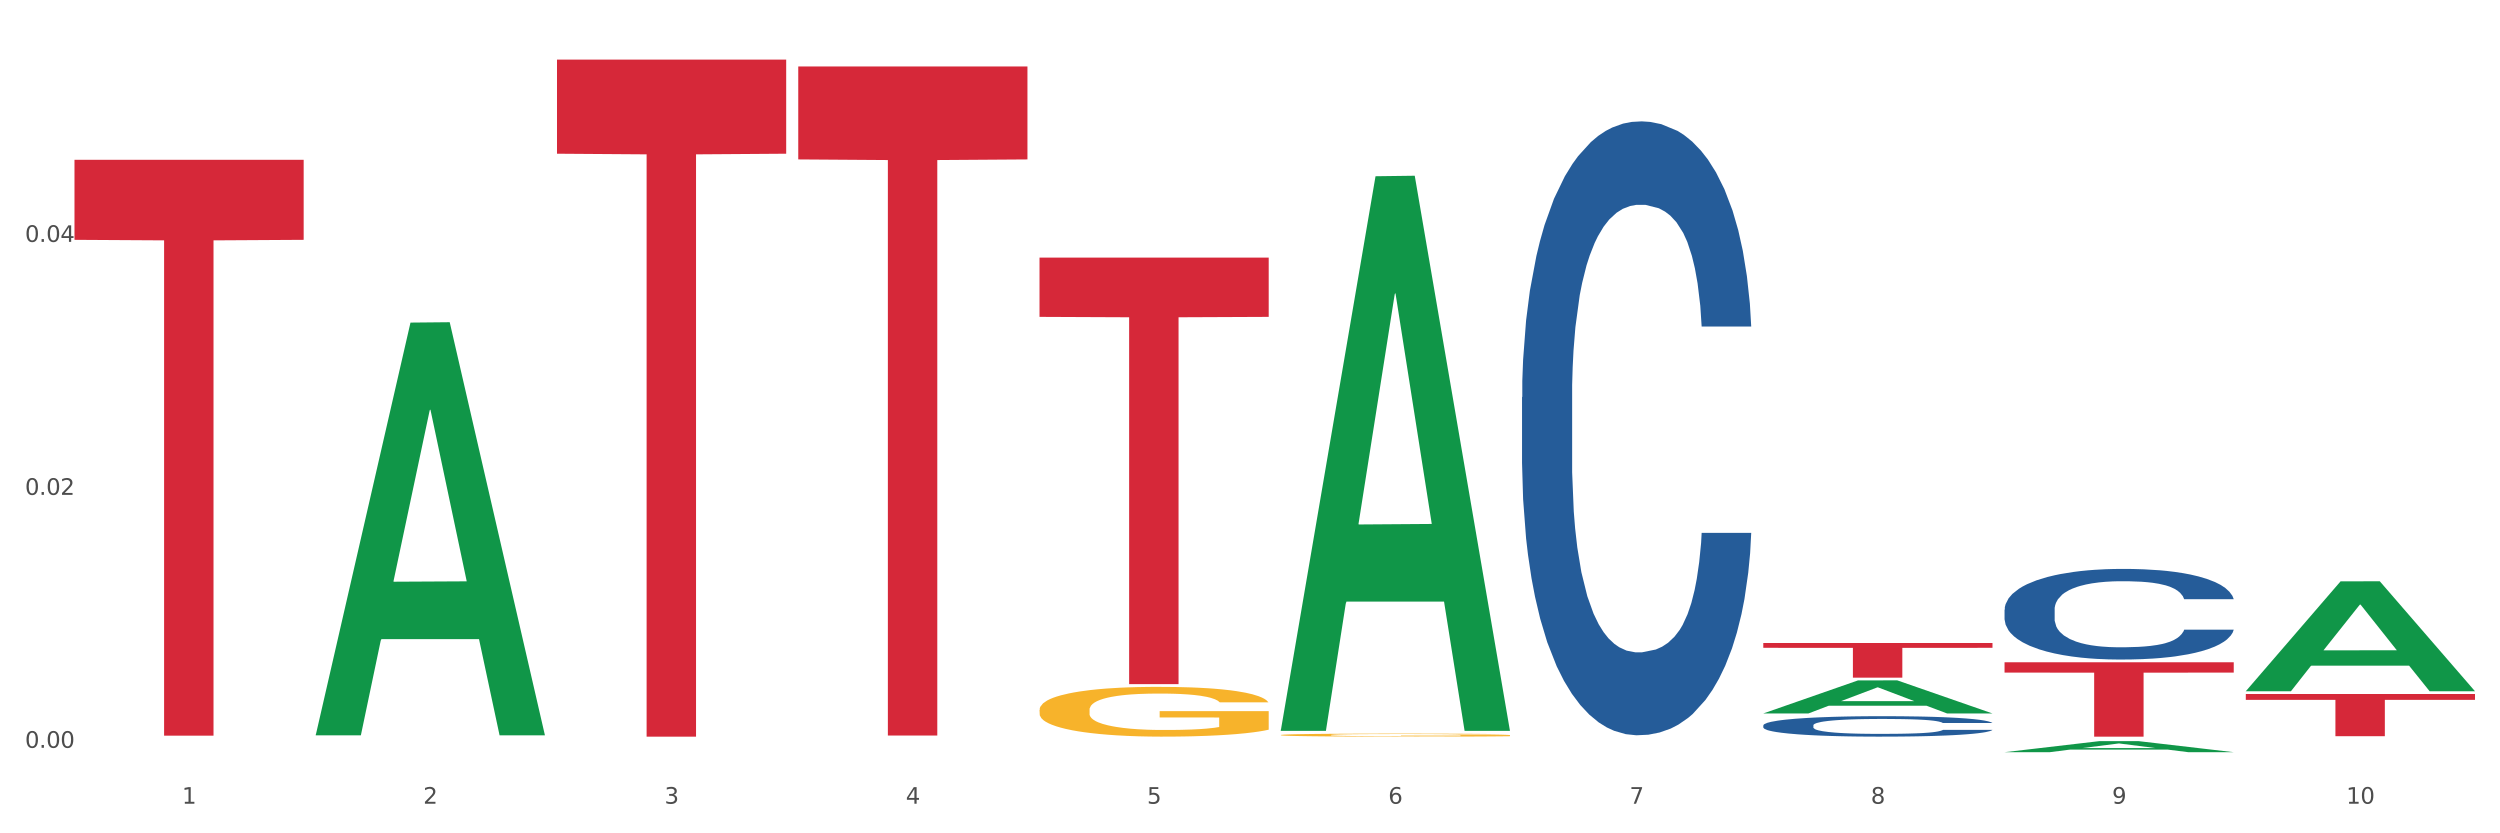 <?xml version="1.0" encoding="utf-8" standalone="no"?>
<!DOCTYPE svg PUBLIC "-//W3C//DTD SVG 1.1//EN"
  "http://www.w3.org/Graphics/SVG/1.1/DTD/svg11.dtd">
<svg xmlns:xlink="http://www.w3.org/1999/xlink" width="1080pt" height="360pt" viewBox="0 0 1080 360" xmlns="http://www.w3.org/2000/svg" version="1.1">
 <rect x="0" y="0" width="1080" height="360" fill="#333333" stroke="none"/>
 <defs>
  <style type="text/css">*{stroke-linejoin: round; stroke-linecap: butt}</style>
 </defs>
 <g id="figure_1">
  <g id="patch_1">
   <path d="M 0 360 
L 1080 360 
L 1080 0 
L 0 0 
z
" style="fill: #ffffff; stroke: #ffffff; stroke-linejoin: miter"/>
  </g>
  <g id="axes_1">
   <g id="matplotlib.axis_1">
    <g id="xtick_1">
     <g id="text_1">
      <!-- 1 -->
      <g style="fill: #4d4d4d" transform="translate(78.627 347.204) scale(0.096 -0.096)">
       <defs>
        <path id="DejaVuSans-31" d="M 794 531 
L 1825 531 
L 1825 4091 
L 703 3866 
L 703 4441 
L 1819 4666 
L 2450 4666 
L 2450 531 
L 3481 531 
L 3481 0 
L 794 0 
L 794 531 
z
" transform="scale(0.016)"/>
       </defs>
       <use xlink:href="#DejaVuSans-31"/>
      </g>
     </g>
    </g>
    <g id="xtick_2">
     <g id="text_2">
      <!-- 2 -->
      <g style="fill: #4d4d4d" transform="translate(182.851 347.204) scale(0.096 -0.096)">
       <defs>
        <path id="DejaVuSans-32" d="M 1228 531 
L 3431 531 
L 3431 0 
L 469 0 
L 469 531 
Q 828 903 1448 1529 
Q 2069 2156 2228 2338 
Q 2531 2678 2651 2914 
Q 2772 3150 2772 3378 
Q 2772 3750 2511 3984 
Q 2250 4219 1831 4219 
Q 1534 4219 1204 4116 
Q 875 4013 500 3803 
L 500 4441 
Q 881 4594 1212 4672 
Q 1544 4750 1819 4750 
Q 2544 4750 2975 4387 
Q 3406 4025 3406 3419 
Q 3406 3131 3298 2873 
Q 3191 2616 2906 2266 
Q 2828 2175 2409 1742 
Q 1991 1309 1228 531 
z
" transform="scale(0.016)"/>
       </defs>
       <use xlink:href="#DejaVuSans-32"/>
      </g>
     </g>
    </g>
    <g id="xtick_3">
     <g id="text_3">
      <!-- 3 -->
      <g style="fill: #4d4d4d" transform="translate(287.074 347.204) scale(0.096 -0.096)">
       <defs>
        <path id="DejaVuSans-33" d="M 2597 2516 
Q 3050 2419 3304 2112 
Q 3559 1806 3559 1356 
Q 3559 666 3084 287 
Q 2609 -91 1734 -91 
Q 1441 -91 1130 -33 
Q 819 25 488 141 
L 488 750 
Q 750 597 1062 519 
Q 1375 441 1716 441 
Q 2309 441 2620 675 
Q 2931 909 2931 1356 
Q 2931 1769 2642 2001 
Q 2353 2234 1838 2234 
L 1294 2234 
L 1294 2753 
L 1863 2753 
Q 2328 2753 2575 2939 
Q 2822 3125 2822 3475 
Q 2822 3834 2567 4026 
Q 2313 4219 1838 4219 
Q 1578 4219 1281 4162 
Q 984 4106 628 3988 
L 628 4550 
Q 988 4650 1302 4700 
Q 1616 4750 1894 4750 
Q 2613 4750 3031 4423 
Q 3450 4097 3450 3541 
Q 3450 3153 3228 2886 
Q 3006 2619 2597 2516 
z
" transform="scale(0.016)"/>
       </defs>
       <use xlink:href="#DejaVuSans-33"/>
      </g>
     </g>
    </g>
    <g id="xtick_4">
     <g id="text_4">
      <!-- 4 -->
      <g style="fill: #4d4d4d" transform="translate(391.298 347.204) scale(0.096 -0.096)">
       <defs>
        <path id="DejaVuSans-34" d="M 2419 4116 
L 825 1625 
L 2419 1625 
L 2419 4116 
z
M 2253 4666 
L 3047 4666 
L 3047 1625 
L 3713 1625 
L 3713 1100 
L 3047 1100 
L 3047 0 
L 2419 0 
L 2419 1100 
L 313 1100 
L 313 1709 
L 2253 4666 
z
" transform="scale(0.016)"/>
       </defs>
       <use xlink:href="#DejaVuSans-34"/>
      </g>
     </g>
    </g>
    <g id="xtick_5">
     <g id="text_5">
      <!-- 5 -->
      <g style="fill: #4d4d4d" transform="translate(495.522 347.204) scale(0.096 -0.096)">
       <defs>
        <path id="DejaVuSans-35" d="M 691 4666 
L 3169 4666 
L 3169 4134 
L 1269 4134 
L 1269 2991 
Q 1406 3038 1543 3061 
Q 1681 3084 1819 3084 
Q 2600 3084 3056 2656 
Q 3513 2228 3513 1497 
Q 3513 744 3044 326 
Q 2575 -91 1722 -91 
Q 1428 -91 1123 -41 
Q 819 9 494 109 
L 494 744 
Q 775 591 1075 516 
Q 1375 441 1709 441 
Q 2250 441 2565 725 
Q 2881 1009 2881 1497 
Q 2881 1984 2565 2268 
Q 2250 2553 1709 2553 
Q 1456 2553 1204 2497 
Q 953 2441 691 2322 
L 691 4666 
z
" transform="scale(0.016)"/>
       </defs>
       <use xlink:href="#DejaVuSans-35"/>
      </g>
     </g>
    </g>
    <g id="xtick_6">
     <g id="text_6">
      <!-- 6 -->
      <g style="fill: #4d4d4d" transform="translate(599.745 347.204) scale(0.096 -0.096)">
       <defs>
        <path id="DejaVuSans-36" d="M 2113 2584 
Q 1688 2584 1439 2293 
Q 1191 2003 1191 1497 
Q 1191 994 1439 701 
Q 1688 409 2113 409 
Q 2538 409 2786 701 
Q 3034 994 3034 1497 
Q 3034 2003 2786 2293 
Q 2538 2584 2113 2584 
z
M 3366 4563 
L 3366 3988 
Q 3128 4100 2886 4159 
Q 2644 4219 2406 4219 
Q 1781 4219 1451 3797 
Q 1122 3375 1075 2522 
Q 1259 2794 1537 2939 
Q 1816 3084 2150 3084 
Q 2853 3084 3261 2657 
Q 3669 2231 3669 1497 
Q 3669 778 3244 343 
Q 2819 -91 2113 -91 
Q 1303 -91 875 529 
Q 447 1150 447 2328 
Q 447 3434 972 4092 
Q 1497 4750 2381 4750 
Q 2619 4750 2861 4703 
Q 3103 4656 3366 4563 
z
" transform="scale(0.016)"/>
       </defs>
       <use xlink:href="#DejaVuSans-36"/>
      </g>
     </g>
    </g>
    <g id="xtick_7">
     <g id="text_7">
      <!-- 7 -->
      <g style="fill: #4d4d4d" transform="translate(703.969 347.204) scale(0.096 -0.096)">
       <defs>
        <path id="DejaVuSans-37" d="M 525 4666 
L 3525 4666 
L 3525 4397 
L 1831 0 
L 1172 0 
L 2766 4134 
L 525 4134 
L 525 4666 
z
" transform="scale(0.016)"/>
       </defs>
       <use xlink:href="#DejaVuSans-37"/>
      </g>
     </g>
    </g>
    <g id="xtick_8">
     <g id="text_8">
      <!-- 8 -->
      <g style="fill: #4d4d4d" transform="translate(808.193 347.204) scale(0.096 -0.096)">
       <defs>
        <path id="DejaVuSans-38" d="M 2034 2216 
Q 1584 2216 1326 1975 
Q 1069 1734 1069 1313 
Q 1069 891 1326 650 
Q 1584 409 2034 409 
Q 2484 409 2743 651 
Q 3003 894 3003 1313 
Q 3003 1734 2745 1975 
Q 2488 2216 2034 2216 
z
M 1403 2484 
Q 997 2584 770 2862 
Q 544 3141 544 3541 
Q 544 4100 942 4425 
Q 1341 4750 2034 4750 
Q 2731 4750 3128 4425 
Q 3525 4100 3525 3541 
Q 3525 3141 3298 2862 
Q 3072 2584 2669 2484 
Q 3125 2378 3379 2068 
Q 3634 1759 3634 1313 
Q 3634 634 3220 271 
Q 2806 -91 2034 -91 
Q 1263 -91 848 271 
Q 434 634 434 1313 
Q 434 1759 690 2068 
Q 947 2378 1403 2484 
z
M 1172 3481 
Q 1172 3119 1398 2916 
Q 1625 2713 2034 2713 
Q 2441 2713 2670 2916 
Q 2900 3119 2900 3481 
Q 2900 3844 2670 4047 
Q 2441 4250 2034 4250 
Q 1625 4250 1398 4047 
Q 1172 3844 1172 3481 
z
" transform="scale(0.016)"/>
       </defs>
       <use xlink:href="#DejaVuSans-38"/>
      </g>
     </g>
    </g>
    <g id="xtick_9">
     <g id="text_9">
      <!-- 9 -->
      <g style="fill: #4d4d4d" transform="translate(912.416 347.204) scale(0.096 -0.096)">
       <defs>
        <path id="DejaVuSans-39" d="M 703 97 
L 703 672 
Q 941 559 1184 500 
Q 1428 441 1663 441 
Q 2288 441 2617 861 
Q 2947 1281 2994 2138 
Q 2813 1869 2534 1725 
Q 2256 1581 1919 1581 
Q 1219 1581 811 2004 
Q 403 2428 403 3163 
Q 403 3881 828 4315 
Q 1253 4750 1959 4750 
Q 2769 4750 3195 4129 
Q 3622 3509 3622 2328 
Q 3622 1225 3098 567 
Q 2575 -91 1691 -91 
Q 1453 -91 1209 -44 
Q 966 3 703 97 
z
M 1959 2075 
Q 2384 2075 2632 2365 
Q 2881 2656 2881 3163 
Q 2881 3666 2632 3958 
Q 2384 4250 1959 4250 
Q 1534 4250 1286 3958 
Q 1038 3666 1038 3163 
Q 1038 2656 1286 2365 
Q 1534 2075 1959 2075 
z
" transform="scale(0.016)"/>
       </defs>
       <use xlink:href="#DejaVuSans-39"/>
      </g>
     </g>
    </g>
    <g id="xtick_10">
     <g id="text_10">
      <!-- 10 -->
      <g style="fill: #4d4d4d" transform="translate(1013.586 347.204) scale(0.096 -0.096)">
       <defs>
        <path id="DejaVuSans-30" d="M 2034 4250 
Q 1547 4250 1301 3770 
Q 1056 3291 1056 2328 
Q 1056 1369 1301 889 
Q 1547 409 2034 409 
Q 2525 409 2770 889 
Q 3016 1369 3016 2328 
Q 3016 3291 2770 3770 
Q 2525 4250 2034 4250 
z
M 2034 4750 
Q 2819 4750 3233 4129 
Q 3647 3509 3647 2328 
Q 3647 1150 3233 529 
Q 2819 -91 2034 -91 
Q 1250 -91 836 529 
Q 422 1150 422 2328 
Q 422 3509 836 4129 
Q 1250 4750 2034 4750 
z
" transform="scale(0.016)"/>
       </defs>
       <use xlink:href="#DejaVuSans-31"/>
       <use xlink:href="#DejaVuSans-30" transform="translate(63.623 0)"/>
      </g>
     </g>
    </g>
    <g id="xtick_11"/>
    <g id="xtick_12"/>
    <g id="xtick_13"/>
    <g id="xtick_14"/>
    <g id="xtick_15"/>
    <g id="xtick_16"/>
    <g id="xtick_17"/>
    <g id="xtick_18"/>
    <g id="xtick_19"/>
   </g>
   <g id="matplotlib.axis_2">
    <g id="ytick_1">
     <g id="text_11">
      <!-- 0.00 -->
      <g style="fill: #4d4d4d" transform="translate(10.8 323.05) scale(0.096 -0.096)">
       <defs>
        <path id="DejaVuSans-2e" d="M 684 794 
L 1344 794 
L 1344 0 
L 684 0 
L 684 794 
z
" transform="scale(0.016)"/>
       </defs>
       <use xlink:href="#DejaVuSans-30"/>
       <use xlink:href="#DejaVuSans-2e" transform="translate(63.623 0)"/>
       <use xlink:href="#DejaVuSans-30" transform="translate(95.41 0)"/>
       <use xlink:href="#DejaVuSans-30" transform="translate(159.033 0)"/>
      </g>
     </g>
    </g>
    <g id="ytick_2">
     <g id="text_12">
      <!-- 0.02 -->
      <g style="fill: #4d4d4d" transform="translate(10.8 213.773) scale(0.096 -0.096)">
       <use xlink:href="#DejaVuSans-30"/>
       <use xlink:href="#DejaVuSans-2e" transform="translate(63.623 0)"/>
       <use xlink:href="#DejaVuSans-30" transform="translate(95.41 0)"/>
       <use xlink:href="#DejaVuSans-32" transform="translate(159.033 0)"/>
      </g>
     </g>
    </g>
    <g id="ytick_3">
     <g id="text_13">
      <!-- 0.04 -->
      <g style="fill: #4d4d4d" transform="translate(10.8 104.497) scale(0.096 -0.096)">
       <use xlink:href="#DejaVuSans-30"/>
       <use xlink:href="#DejaVuSans-2e" transform="translate(63.623 0)"/>
       <use xlink:href="#DejaVuSans-30" transform="translate(95.41 0)"/>
       <use xlink:href="#DejaVuSans-34" transform="translate(159.033 0)"/>
      </g>
     </g>
    </g>
    <g id="ytick_4"/>
    <g id="ytick_5"/>
    <g id="ytick_6"/>
   </g>
   <g id="PolyCollection_1">
    <path d="M 136.399 317.324 
L 136.501 317.157 
L 177.331 139.361 
L 194.275 139.193 
L 235.411 317.659 
L 215.813 317.659 
L 206.932 276.101 
L 164.775 276.101 
L 164.469 276.771 
L 155.895 317.659 
L 136.399 317.659 
L 136.399 317.324 
L 170.083 251.3 
L 201.624 251.133 
L 186.007 177.233 
L 185.803 176.897 
L 185.599 177.4 
L 169.981 251.133 
L 170.083 251.3 
L 136.399 317.324 
z
" clip-path="url(#p56c07fc7a6)" style="fill: #109648"/>
    <path d="M 344.846 28.701 
L 443.858 28.701 
L 443.858 68.871 
L 404.91 69.142 
L 404.91 317.757 
L 383.559 317.757 
L 383.559 69.142 
L 344.846 68.871 
L 344.846 28.973 
L 344.846 28.701 
z
" clip-path="url(#p56c07fc7a6)" style="fill: #d62839"/>
    <path d="M 449.069 111.281 
L 548.082 111.281 
L 548.082 136.889 
L 509.134 137.062 
L 509.134 295.552 
L 487.783 295.552 
L 487.783 137.062 
L 449.069 136.889 
L 449.069 111.454 
L 449.069 111.281 
z
" clip-path="url(#p56c07fc7a6)" style="fill: #d62839"/>
    <path d="M 761.74 277.784 
L 860.753 277.784 
L 860.753 279.862 
L 821.805 279.876 
L 821.805 292.739 
L 800.454 292.739 
L 800.454 279.876 
L 761.74 279.862 
L 761.74 277.798 
L 761.74 277.784 
z
" clip-path="url(#p56c07fc7a6)" style="fill: #d62839"/>
    <path d="M 553.293 317.526 
L 553.41 317.525 
L 553.41 317.482 
L 553.644 317.445 
L 554.813 317.356 
L 556.566 317.282 
L 557.852 317.242 
L 559.138 317.21 
L 560.658 317.178 
L 562.528 317.145 
L 565.918 317.096 
L 568.022 317.071 
L 570.594 317.045 
L 575.27 317.006 
L 578.66 316.985 
L 582.167 316.967 
L 587.895 316.946 
L 591.636 316.936 
L 595.61 316.929 
L 600.403 316.924 
L 604.027 316.923 
L 611.976 316.926 
L 618.756 316.937 
L 622.029 316.946 
L 626.237 316.96 
L 628.458 316.969 
L 632.082 316.988 
L 635.823 317.014 
L 638.395 317.035 
L 642.252 317.075 
L 645.175 317.116 
L 647.863 317.166 
L 649.266 317.201 
L 650.318 317.233 
L 651.253 317.27 
L 652.189 317.328 
L 631.147 317.328 
L 630.329 317.286 
L 629.043 317.247 
L 627.173 317.209 
L 625.536 317.185 
L 622.73 317.155 
L 620.159 317.136 
L 617.47 317.122 
L 614.197 317.11 
L 611.625 317.104 
L 608.001 317.099 
L 600.87 317.101 
L 596.078 317.11 
L 592.805 317.122 
L 590.7 317.133 
L 588.83 317.145 
L 586.726 317.161 
L 584.271 317.186 
L 582.518 317.209 
L 580.764 317.238 
L 579.361 317.266 
L 578.075 317.3 
L 577.023 317.335 
L 576.205 317.372 
L 575.504 317.418 
L 574.919 317.493 
L 574.919 317.656 
L 575.153 317.693 
L 575.737 317.742 
L 576.439 317.779 
L 577.608 317.823 
L 578.66 317.853 
L 580.647 317.896 
L 582.868 317.931 
L 584.622 317.954 
L 586.375 317.973 
L 589.415 317.999 
L 592.805 318.021 
L 595.727 318.034 
L 599.702 318.046 
L 602.39 318.051 
L 604.728 318.053 
L 610.456 318.053 
L 614.548 318.049 
L 619.107 318.041 
L 622.613 318.03 
L 625.536 318.017 
L 628.809 317.996 
L 630.913 317.975 
L 630.913 317.726 
L 605.196 317.725 
L 605.196 317.559 
L 652.306 317.559 
L 652.306 318.046 
L 650.318 318.071 
L 648.097 318.093 
L 645.759 318.114 
L 642.252 318.139 
L 638.044 318.163 
L 634.303 318.179 
L 630.329 318.194 
L 625.653 318.207 
L 619.574 318.219 
L 615.833 318.223 
L 611.158 318.227 
L 605.663 318.228 
L 600.87 318.226 
L 596.195 318.22 
L 591.285 318.209 
L 586.492 318.194 
L 582.868 318.178 
L 579.244 318.159 
L 575.387 318.134 
L 572.347 318.11 
L 570.009 318.089 
L 567.438 318.061 
L 564.632 318.026 
L 562.528 317.993 
L 560.658 317.96 
L 558.67 317.917 
L 557.268 317.88 
L 555.865 317.834 
L 555.047 317.799 
L 554.111 317.745 
L 553.41 317.67 
L 553.293 317.526 
z
" clip-path="url(#p56c07fc7a6)" style="fill: #f7b32b"/>
    <path d="M 865.964 286.098 
L 964.976 286.098 
L 964.976 290.563 
L 926.028 290.593 
L 926.028 318.228 
L 904.677 318.228 
L 904.677 290.593 
L 865.964 290.563 
L 865.964 286.128 
L 865.964 286.098 
z
" clip-path="url(#p56c07fc7a6)" style="fill: #d62839"/>
    <path d="M 970.188 299.794 
L 1069.2 299.794 
L 1069.2 302.329 
L 1030.252 302.346 
L 1030.252 318.033 
L 1008.901 318.033 
L 1008.901 302.346 
L 970.188 302.329 
L 970.188 299.811 
L 970.188 299.794 
z
" clip-path="url(#p56c07fc7a6)" style="fill: #d62839"/>
    <path d="M 449.069 306.662 
L 449.186 306.643 
L 449.186 305.936 
L 449.42 305.327 
L 450.589 303.854 
L 452.343 302.637 
L 453.628 301.989 
L 454.914 301.459 
L 456.434 300.929 
L 458.304 300.379 
L 461.694 299.574 
L 463.799 299.161 
L 466.37 298.729 
L 471.046 298.101 
L 474.436 297.747 
L 477.943 297.453 
L 483.671 297.099 
L 487.412 296.942 
L 491.386 296.825 
L 496.179 296.746 
L 499.803 296.726 
L 507.752 296.785 
L 514.532 296.962 
L 517.805 297.099 
L 522.014 297.335 
L 524.235 297.492 
L 527.859 297.806 
L 531.599 298.219 
L 534.171 298.572 
L 538.029 299.24 
L 540.951 299.907 
L 543.64 300.732 
L 545.043 301.302 
L 546.095 301.832 
L 547.03 302.441 
L 547.965 303.403 
L 526.923 303.403 
L 526.105 302.715 
L 524.819 302.067 
L 522.949 301.439 
L 521.312 301.046 
L 518.507 300.555 
L 515.935 300.241 
L 513.246 300.006 
L 509.973 299.809 
L 507.401 299.711 
L 503.778 299.633 
L 496.647 299.652 
L 491.854 299.809 
L 488.581 300.006 
L 486.477 300.182 
L 484.606 300.379 
L 482.502 300.654 
L 480.047 301.066 
L 478.294 301.439 
L 476.54 301.91 
L 475.138 302.382 
L 473.852 302.931 
L 472.8 303.521 
L 471.981 304.129 
L 471.28 304.875 
L 470.696 306.113 
L 470.696 308.803 
L 470.929 309.411 
L 471.514 310.217 
L 472.215 310.825 
L 473.384 311.552 
L 474.436 312.043 
L 476.424 312.75 
L 478.645 313.339 
L 480.398 313.712 
L 482.152 314.026 
L 485.191 314.458 
L 488.581 314.811 
L 491.503 315.027 
L 495.478 315.224 
L 498.167 315.302 
L 500.505 315.342 
L 506.232 315.342 
L 510.324 315.283 
L 514.883 315.145 
L 518.39 314.969 
L 521.312 314.753 
L 524.585 314.399 
L 526.69 314.065 
L 526.69 309.961 
L 500.972 309.942 
L 500.972 307.212 
L 548.082 307.212 
L 548.082 315.224 
L 546.095 315.636 
L 543.874 316.009 
L 541.536 316.343 
L 538.029 316.755 
L 533.82 317.148 
L 530.08 317.423 
L 526.105 317.659 
L 521.429 317.875 
L 515.351 318.071 
L 511.61 318.15 
L 506.934 318.209 
L 501.44 318.228 
L 496.647 318.189 
L 491.971 318.091 
L 487.061 317.914 
L 482.268 317.659 
L 478.645 317.403 
L 475.021 317.089 
L 471.163 316.677 
L 468.124 316.284 
L 465.786 315.931 
L 463.214 315.479 
L 460.409 314.89 
L 458.304 314.36 
L 456.434 313.81 
L 454.447 313.103 
L 453.044 312.494 
L 451.641 311.729 
L 450.823 311.159 
L 449.888 310.275 
L 449.186 309.038 
L 449.069 306.662 
z
" clip-path="url(#p56c07fc7a6)" style="fill: #f7b32b"/>
    <path d="M 240.622 25.759 
L 339.635 25.759 
L 339.635 66.403 
L 300.687 66.678 
L 300.687 318.228 
L 279.336 318.228 
L 279.336 66.678 
L 240.622 66.403 
L 240.622 26.034 
L 240.622 25.759 
z
" clip-path="url(#p56c07fc7a6)" style="fill: #d62839"/>
    <path d="M 32.175 69.034 
L 131.187 69.034 
L 131.187 103.606 
L 92.239 103.839 
L 92.239 317.812 
L 70.888 317.812 
L 70.888 103.839 
L 32.175 103.606 
L 32.175 69.267 
L 32.175 69.034 
z
" clip-path="url(#p56c07fc7a6)" style="fill: #d62839"/>
    <path d="M 865.964 263.359 
L 866.081 263.323 
L 866.081 262.322 
L 866.432 260.963 
L 867.719 258.46 
L 869.358 256.564 
L 872.167 254.347 
L 873.688 253.417 
L 875.678 252.38 
L 879.774 250.7 
L 884.456 249.269 
L 887.733 248.482 
L 890.19 247.982 
L 895.691 247.088 
L 898.851 246.694 
L 902.128 246.372 
L 904.937 246.158 
L 909.618 245.908 
L 913.364 245.8 
L 917.694 245.765 
L 921.322 245.8 
L 926.12 245.943 
L 933.143 246.372 
L 935.834 246.623 
L 939.463 247.052 
L 943.208 247.624 
L 946.251 248.196 
L 949.762 249.019 
L 953.39 250.092 
L 956.901 251.451 
L 959.359 252.702 
L 961.348 254.025 
L 963.104 255.635 
L 964.391 257.387 
L 964.976 258.853 
L 943.559 258.853 
L 942.974 257.53 
L 941.803 256.1 
L 940.633 255.134 
L 939.346 254.347 
L 937.356 253.453 
L 935.6 252.881 
L 932.674 252.202 
L 929.983 251.772 
L 927.759 251.522 
L 925.067 251.308 
L 919.332 251.093 
L 915.236 251.093 
L 912.661 251.164 
L 909.501 251.343 
L 906.81 251.594 
L 903.65 252.023 
L 901.192 252.488 
L 898.734 253.096 
L 897.33 253.525 
L 895.223 254.311 
L 893.819 254.955 
L 891.946 256.064 
L 890.893 256.851 
L 889.02 258.889 
L 888.201 260.391 
L 887.85 261.428 
L 887.616 262.572 
L 887.616 268.151 
L 888.318 270.654 
L 888.903 271.727 
L 889.839 272.943 
L 891.595 274.517 
L 894.17 276.054 
L 896.861 277.163 
L 899.085 277.842 
L 901.192 278.343 
L 903.298 278.736 
L 905.873 279.094 
L 907.98 279.309 
L 911.14 279.523 
L 914.885 279.63 
L 917.811 279.63 
L 923.78 279.452 
L 926.472 279.273 
L 929.046 279.023 
L 931.855 278.629 
L 934.079 278.2 
L 935.366 277.878 
L 937.473 277.199 
L 939.111 276.483 
L 940.516 275.661 
L 941.452 274.946 
L 942.505 273.873 
L 943.325 272.657 
L 943.559 272.013 
L 964.976 272.013 
L 964.508 273.301 
L 963.689 274.552 
L 962.05 276.233 
L 960.763 277.199 
L 958.773 278.379 
L 956.667 279.38 
L 953.741 280.489 
L 951.049 281.311 
L 948.24 282.026 
L 945.197 282.67 
L 939.697 283.564 
L 937.707 283.815 
L 933.494 284.244 
L 930.217 284.494 
L 925.418 284.744 
L 920.503 284.887 
L 915.353 284.923 
L 910.789 284.852 
L 905.756 284.637 
L 902.596 284.422 
L 899.085 284.101 
L 894.989 283.6 
L 891.127 282.992 
L 887.499 282.277 
L 884.105 281.454 
L 880.945 280.524 
L 876.848 278.987 
L 873.805 277.485 
L 871.582 276.09 
L 870.06 274.91 
L 868.539 273.408 
L 867.719 272.371 
L 866.432 269.868 
L 865.964 267.543 
L 865.964 263.359 
z
" clip-path="url(#p56c07fc7a6)" style="fill: #255c99"/>
    <path d="M 761.74 313.361 
L 761.857 313.353 
L 761.857 313.127 
L 762.208 312.821 
L 763.496 312.256 
L 765.134 311.828 
L 767.943 311.328 
L 769.465 311.118 
L 771.454 310.884 
L 775.551 310.504 
L 780.232 310.182 
L 783.509 310.004 
L 785.967 309.891 
L 791.467 309.689 
L 794.627 309.6 
L 797.904 309.528 
L 800.713 309.479 
L 805.395 309.423 
L 809.14 309.399 
L 813.47 309.391 
L 817.098 309.399 
L 821.897 309.431 
L 828.919 309.528 
L 831.611 309.584 
L 835.239 309.681 
L 838.984 309.81 
L 842.027 309.939 
L 845.538 310.125 
L 849.166 310.367 
L 852.677 310.674 
L 855.135 310.956 
L 857.125 311.255 
L 858.88 311.618 
L 860.168 312.014 
L 860.753 312.345 
L 839.335 312.345 
L 838.75 312.046 
L 837.58 311.723 
L 836.409 311.505 
L 835.122 311.328 
L 833.132 311.126 
L 831.377 310.997 
L 828.451 310.843 
L 825.759 310.746 
L 823.535 310.69 
L 820.843 310.642 
L 815.109 310.593 
L 811.012 310.593 
L 808.438 310.609 
L 805.278 310.65 
L 802.586 310.706 
L 799.426 310.803 
L 796.968 310.908 
L 794.51 311.045 
L 793.106 311.142 
L 790.999 311.32 
L 789.595 311.465 
L 787.722 311.715 
L 786.669 311.893 
L 784.796 312.353 
L 783.977 312.692 
L 783.626 312.926 
L 783.392 313.184 
L 783.392 314.443 
L 784.094 315.008 
L 784.679 315.25 
L 785.616 315.524 
L 787.371 315.88 
L 789.946 316.227 
L 792.638 316.477 
L 794.862 316.63 
L 796.968 316.743 
L 799.075 316.832 
L 801.65 316.913 
L 803.756 316.961 
L 806.916 317.009 
L 810.661 317.034 
L 813.587 317.034 
L 819.556 316.993 
L 822.248 316.953 
L 824.823 316.896 
L 827.632 316.808 
L 829.855 316.711 
L 831.143 316.638 
L 833.249 316.485 
L 834.888 316.323 
L 836.292 316.138 
L 837.229 315.976 
L 838.282 315.734 
L 839.101 315.46 
L 839.335 315.315 
L 860.753 315.315 
L 860.285 315.605 
L 859.465 315.888 
L 857.827 316.267 
L 856.539 316.485 
L 854.55 316.751 
L 852.443 316.977 
L 849.517 317.227 
L 846.825 317.413 
L 844.017 317.574 
L 840.974 317.72 
L 835.473 317.921 
L 833.483 317.978 
L 829.27 318.075 
L 825.993 318.131 
L 821.195 318.188 
L 816.279 318.22 
L 811.13 318.228 
L 806.565 318.212 
L 801.533 318.164 
L 798.373 318.115 
L 794.862 318.043 
L 790.765 317.93 
L 786.903 317.792 
L 783.275 317.631 
L 779.881 317.445 
L 776.721 317.235 
L 772.625 316.888 
L 769.582 316.549 
L 767.358 316.235 
L 765.837 315.968 
L 764.315 315.629 
L 763.496 315.395 
L 762.208 314.83 
L 761.74 314.306 
L 761.74 313.361 
z
" clip-path="url(#p56c07fc7a6)" style="fill: #255c99"/>
    <path d="M 657.517 171.592 
L 657.634 171.35 
L 657.634 164.568 
L 657.985 155.364 
L 659.272 138.409 
L 660.911 125.572 
L 663.72 110.555 
L 665.241 104.258 
L 667.231 97.233 
L 671.327 85.85 
L 676.008 76.161 
L 679.285 70.833 
L 681.743 67.442 
L 687.244 61.386 
L 690.404 58.722 
L 693.681 56.542 
L 696.49 55.089 
L 701.171 53.393 
L 704.916 52.667 
L 709.247 52.425 
L 712.875 52.667 
L 717.673 53.636 
L 724.695 56.542 
L 727.387 58.238 
L 731.015 61.144 
L 734.76 65.02 
L 737.803 68.895 
L 741.314 74.466 
L 744.943 81.732 
L 748.454 90.936 
L 750.911 99.413 
L 752.901 108.375 
L 754.657 119.275 
L 755.944 131.143 
L 756.529 141.073 
L 735.112 141.073 
L 734.526 132.112 
L 733.356 122.423 
L 732.186 115.884 
L 730.898 110.555 
L 728.909 104.5 
L 727.153 100.624 
L 724.227 96.022 
L 721.535 93.116 
L 719.312 91.42 
L 716.62 89.967 
L 710.885 88.514 
L 706.789 88.514 
L 704.214 88.998 
L 701.054 90.209 
L 698.362 91.905 
L 695.202 94.811 
L 692.745 97.96 
L 690.287 102.078 
L 688.882 104.984 
L 686.776 110.313 
L 685.371 114.673 
L 683.499 122.181 
L 682.445 127.51 
L 680.573 141.316 
L 679.754 151.488 
L 679.402 158.513 
L 679.168 166.263 
L 679.168 204.048 
L 679.871 221.003 
L 680.456 228.269 
L 681.392 236.504 
L 683.148 247.161 
L 685.722 257.576 
L 688.414 265.085 
L 690.638 269.687 
L 692.745 273.078 
L 694.851 275.742 
L 697.426 278.164 
L 699.533 279.617 
L 702.693 281.071 
L 706.438 281.797 
L 709.364 281.797 
L 715.332 280.586 
L 718.024 279.375 
L 720.599 277.68 
L 723.408 275.015 
L 725.632 272.109 
L 726.919 269.929 
L 729.026 265.327 
L 730.664 260.483 
L 732.069 254.912 
L 733.005 250.068 
L 734.058 242.801 
L 734.877 234.566 
L 735.112 230.207 
L 756.529 230.207 
L 756.061 238.926 
L 755.242 247.403 
L 753.603 258.787 
L 752.316 265.327 
L 750.326 273.32 
L 748.22 280.102 
L 745.294 287.61 
L 742.602 293.181 
L 739.793 298.025 
L 736.75 302.385 
L 731.249 308.44 
L 729.26 310.136 
L 725.046 313.042 
L 721.769 314.738 
L 716.971 316.433 
L 712.055 317.402 
L 706.906 317.644 
L 702.341 317.16 
L 697.309 315.707 
L 694.149 314.253 
L 690.638 312.073 
L 686.542 308.683 
L 682.679 304.565 
L 679.051 299.721 
L 675.657 294.15 
L 672.497 287.852 
L 668.401 277.437 
L 665.358 267.265 
L 663.134 257.818 
L 661.613 249.826 
L 660.091 239.653 
L 659.272 232.629 
L 657.985 215.674 
L 657.517 199.93 
L 657.517 171.592 
z
" clip-path="url(#p56c07fc7a6)" style="fill: #255c99"/>
    <path d="M 970.188 298.53 
L 970.29 298.486 
L 1011.12 251.148 
L 1028.064 251.104 
L 1069.2 298.619 
L 1049.602 298.619 
L 1040.721 287.555 
L 998.564 287.555 
L 998.258 287.733 
L 989.684 298.619 
L 970.188 298.619 
L 970.188 298.53 
L 1003.872 280.952 
L 1035.413 280.907 
L 1019.796 261.232 
L 1019.592 261.142 
L 1019.388 261.276 
L 1003.77 280.907 
L 1003.872 280.952 
L 970.188 298.53 
z
" clip-path="url(#p56c07fc7a6)" style="fill: #109648"/>
    <path d="M 865.964 324.941 
L 866.066 324.936 
L 906.896 320.173 
L 923.84 320.168 
L 964.976 324.95 
L 945.378 324.95 
L 936.498 323.836 
L 894.341 323.836 
L 894.034 323.854 
L 885.46 324.95 
L 865.964 324.95 
L 865.964 324.941 
L 899.649 323.172 
L 931.19 323.167 
L 915.572 321.187 
L 915.368 321.178 
L 915.164 321.192 
L 899.547 323.167 
L 899.649 323.172 
L 865.964 324.941 
z
" clip-path="url(#p56c07fc7a6)" style="fill: #109648"/>
    <path d="M 761.74 308.189 
L 761.842 308.176 
L 802.672 293.927 
L 819.617 293.914 
L 860.753 308.216 
L 841.154 308.216 
L 832.274 304.886 
L 790.117 304.886 
L 789.811 304.939 
L 781.237 308.216 
L 761.74 308.216 
L 761.74 308.189 
L 795.425 302.898 
L 826.966 302.885 
L 811.349 296.962 
L 811.144 296.935 
L 810.94 296.976 
L 795.323 302.885 
L 795.425 302.898 
L 761.74 308.189 
z
" clip-path="url(#p56c07fc7a6)" style="fill: #109648"/>
    <path d="M 553.293 315.298 
L 553.395 315.073 
L 594.225 76.139 
L 611.169 75.914 
L 652.306 315.748 
L 632.707 315.748 
L 623.827 259.9 
L 581.67 259.9 
L 581.364 260.8 
L 572.789 315.748 
L 553.293 315.748 
L 553.293 315.298 
L 586.978 226.57 
L 618.519 226.345 
L 602.901 127.033 
L 602.697 126.583 
L 602.493 127.259 
L 586.876 226.345 
L 586.978 226.57 
L 553.293 315.298 
z
" clip-path="url(#p56c07fc7a6)" style="fill: #109648"/>
   </g>
  </g>
 </g>
 <defs>
  <clipPath id="p56c07fc7a6">
   <rect x="32.175" y="10.8" width="1037.025" height="329.109"/>
  </clipPath>
 </defs>
</svg>
